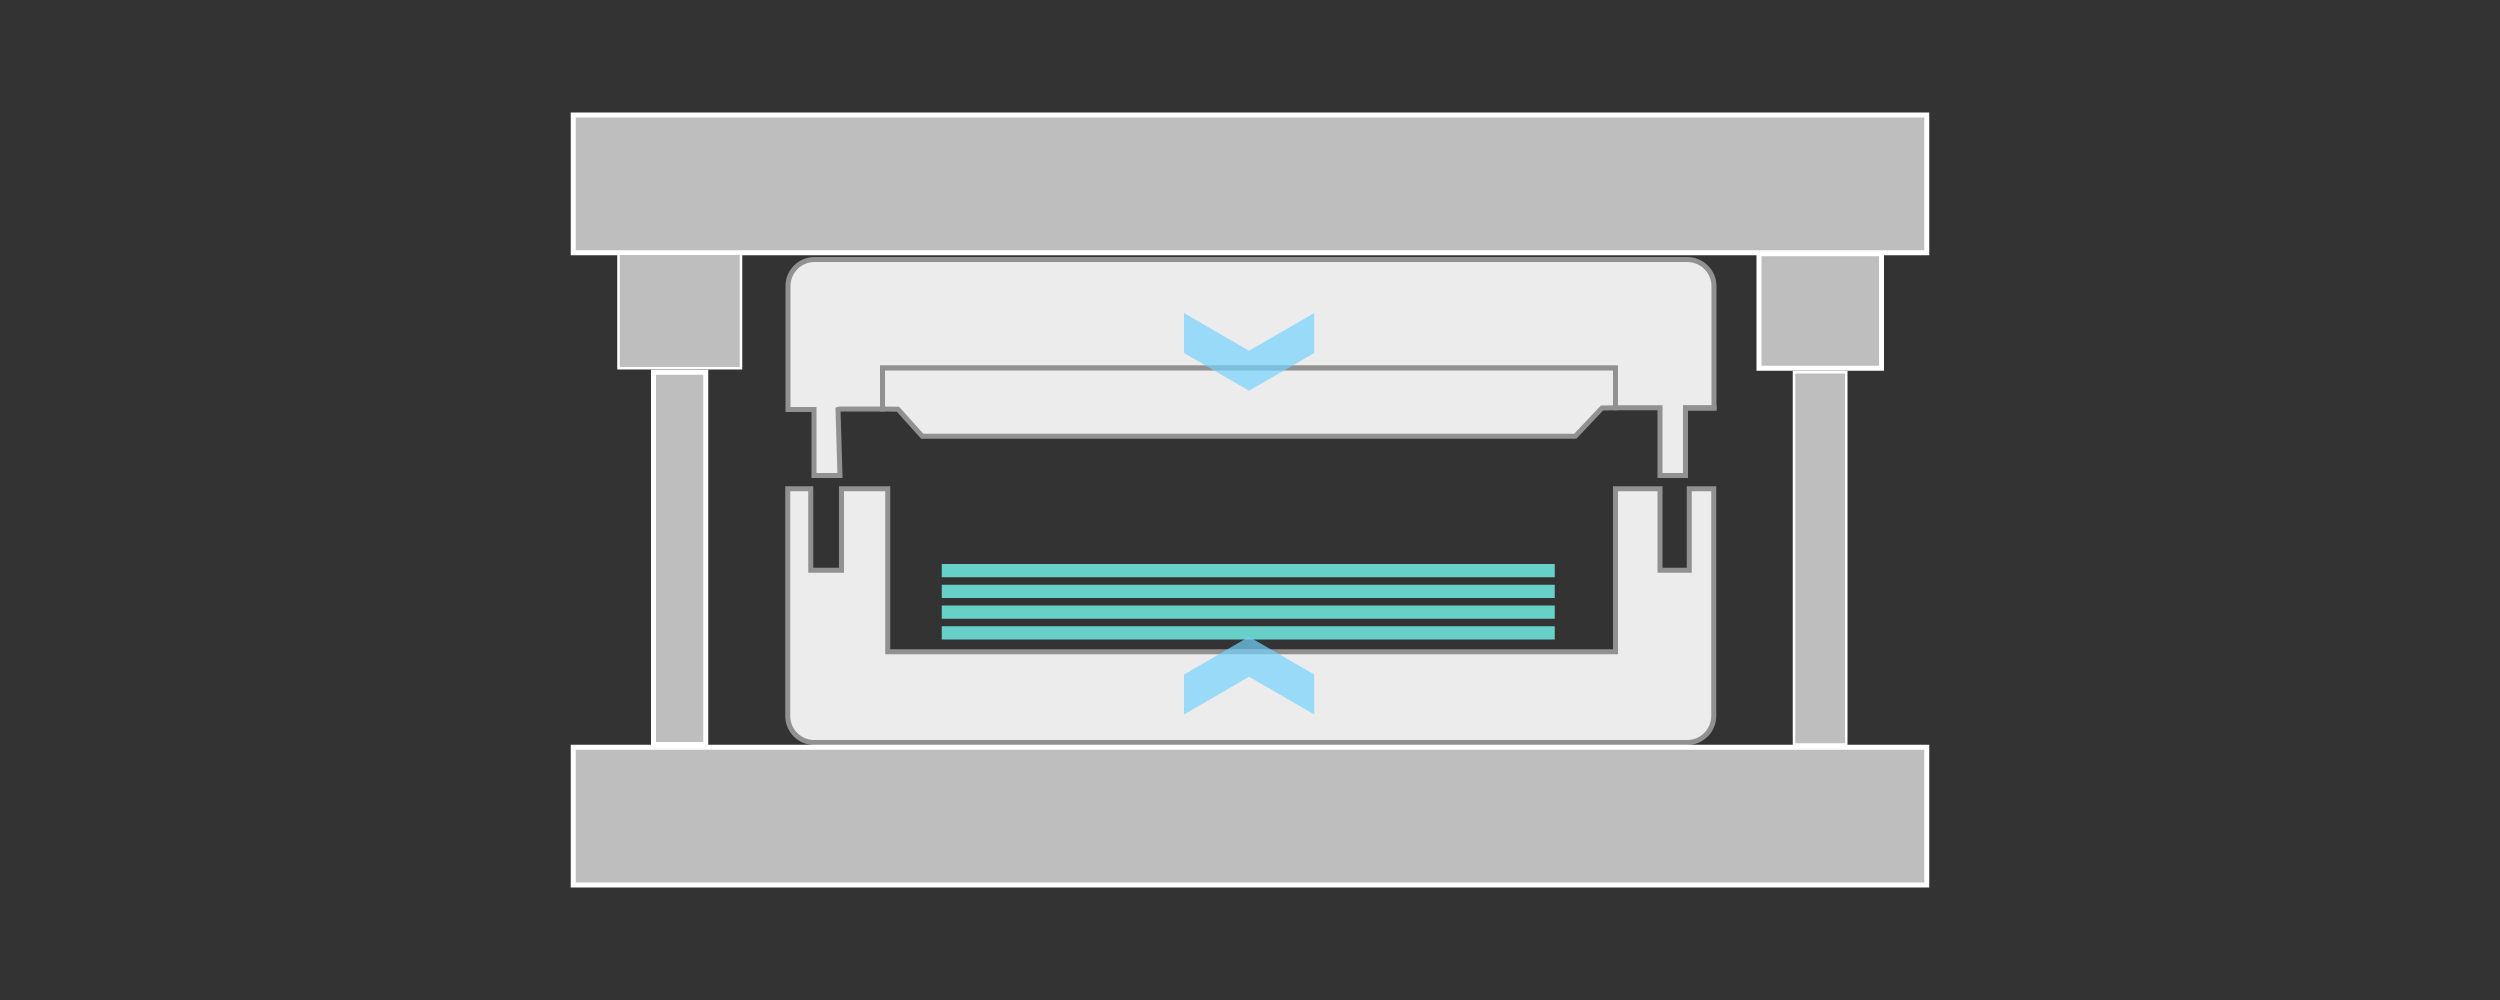 <svg id="Layer_1" xmlns="http://www.w3.org/2000/svg" viewBox="0 0 1000 400"><rect x="0" y="0" width="1000" height="400" fill="#333333" stroke="none"/><style>.st0{fill:#ececec}.st1{fill:none;stroke:#919191;stroke-width:2;stroke-miterlimit:10}.st2{fill:#bebebe}.st3{stroke-width:2}.st3,.st4{fill:none;stroke:#fff;stroke-miterlimit:10}.st5{opacity:.695}.st6{fill:#76d3ff}.st7{fill:none}.st8{fill:#66d0c9}</style><path class="st0" d="M675.7 195.5v32.6H664v-32.6h-17.8v65.2H355.1v-65.2h-18.5v32.6h-12.3v-32.6h-9.2v90.9c0 5.9 4.8 10.6 10.6 10.6h349.2c5.9 0 10.6-4.8 10.6-10.6v-90.9h-9.8z"/><path class="st1" d="M675.7 195.5v32.6H664v-32.6h-17.8v65.2H355.1v-65.2h-18.5v32.6h-12.3v-32.6h-9.2v90.9c0 5.9 4.8 10.6 10.6 10.6h349.2c5.9 0 10.6-4.8 10.6-10.6v-90.9h-9.8z"/><path class="st2" d="M229.3 298.9h541.4V354H229.3z"/><path class="st3" d="M229.3 298.9h541.4V354H229.3z"/><path class="st2" d="M229.3 46h541.4v55.1H229.3z"/><path class="st3" d="M229.3 46h541.4v55.1H229.3z"/><path class="st2" d="M703.6 101.5h49v45.8h-49z"/><path class="st3" d="M703.6 101.5h49v45.8h-49z"/><path class="st2" d="M247.4 101.5h49v45.8h-49z"/><path class="st4" d="M247.4 101.5h49v45.8h-49z"/><path class="st2" d="M717.6 148.9h20.9v148.9h-20.9z"/><path class="st4" d="M717.6 148.9h20.9v148.9h-20.9z"/><path class="st2" d="M261.4 148.9h20.9v148.9h-20.9z"/><path class="st3" d="M261.4 148.9h20.9v148.9h-20.9z"/><path class="st0" d="M674.9 103.8H325.8c-5.9 0-10.6 4.8-10.6 10.6v49.4h10.4v26.4H336l-.8-26.4.8-.2h17v-16.4h293.2v15.9H664v27.1h10.2v-27h11.4v-48.7c0-5.9-4.8-10.7-10.7-10.7"/><path class="st1" d="M674.9 103.8H325.8c-5.9 0-10.6 4.8-10.6 10.6v49.4h10.4v26.4H336l-.8-26.4.8-.2h17v-16.4h293.2v15.9H664v27.1h10.2v-27h11.4v-48.7c0-5.9-4.8-10.7-10.7-10.7z"/><path class="st0" d="M674.2 163.2h11.4v-.1h-11.4z"/><path class="st1" d="M674.2 163.2h11.4v-.1h-11.4z"/><path class="st0" d="M646.2 163.1v-15.9H353v16.4l6.2.1 9.7 10.8h261.2l10.7-11.3z"/><path class="st1" d="M646.2 163.1v-15.9H353v16.4l6.2.1 9.7 10.8h261.2l10.7-11.3z"/><g class="st5"><path class="st6" d="M473.6 125.2l26 15.1 26.1-15.1v16l-26.1 15.1-26-15.1z"/><path class="st7" d="M473.6 120.3h52.1v31.1h-52.1z"/></g><path class="st8" d="M376.7 242.2h245.2v5.3H376.7zM376.7 250.5h245.2v5.3H376.7zM376.7 233.9h245.2v5.3H376.7zM376.7 225.6h245.2v5.3H376.7z"/><g class="st5"><path class="st6" d="M525.7 285.8l-26.1-15.1-26 15.1v-16l26-15.1 26.1 15.1z"/><path class="st7" d="M473.6 258.4h52.1v31.1h-52.1z"/></g></svg>
